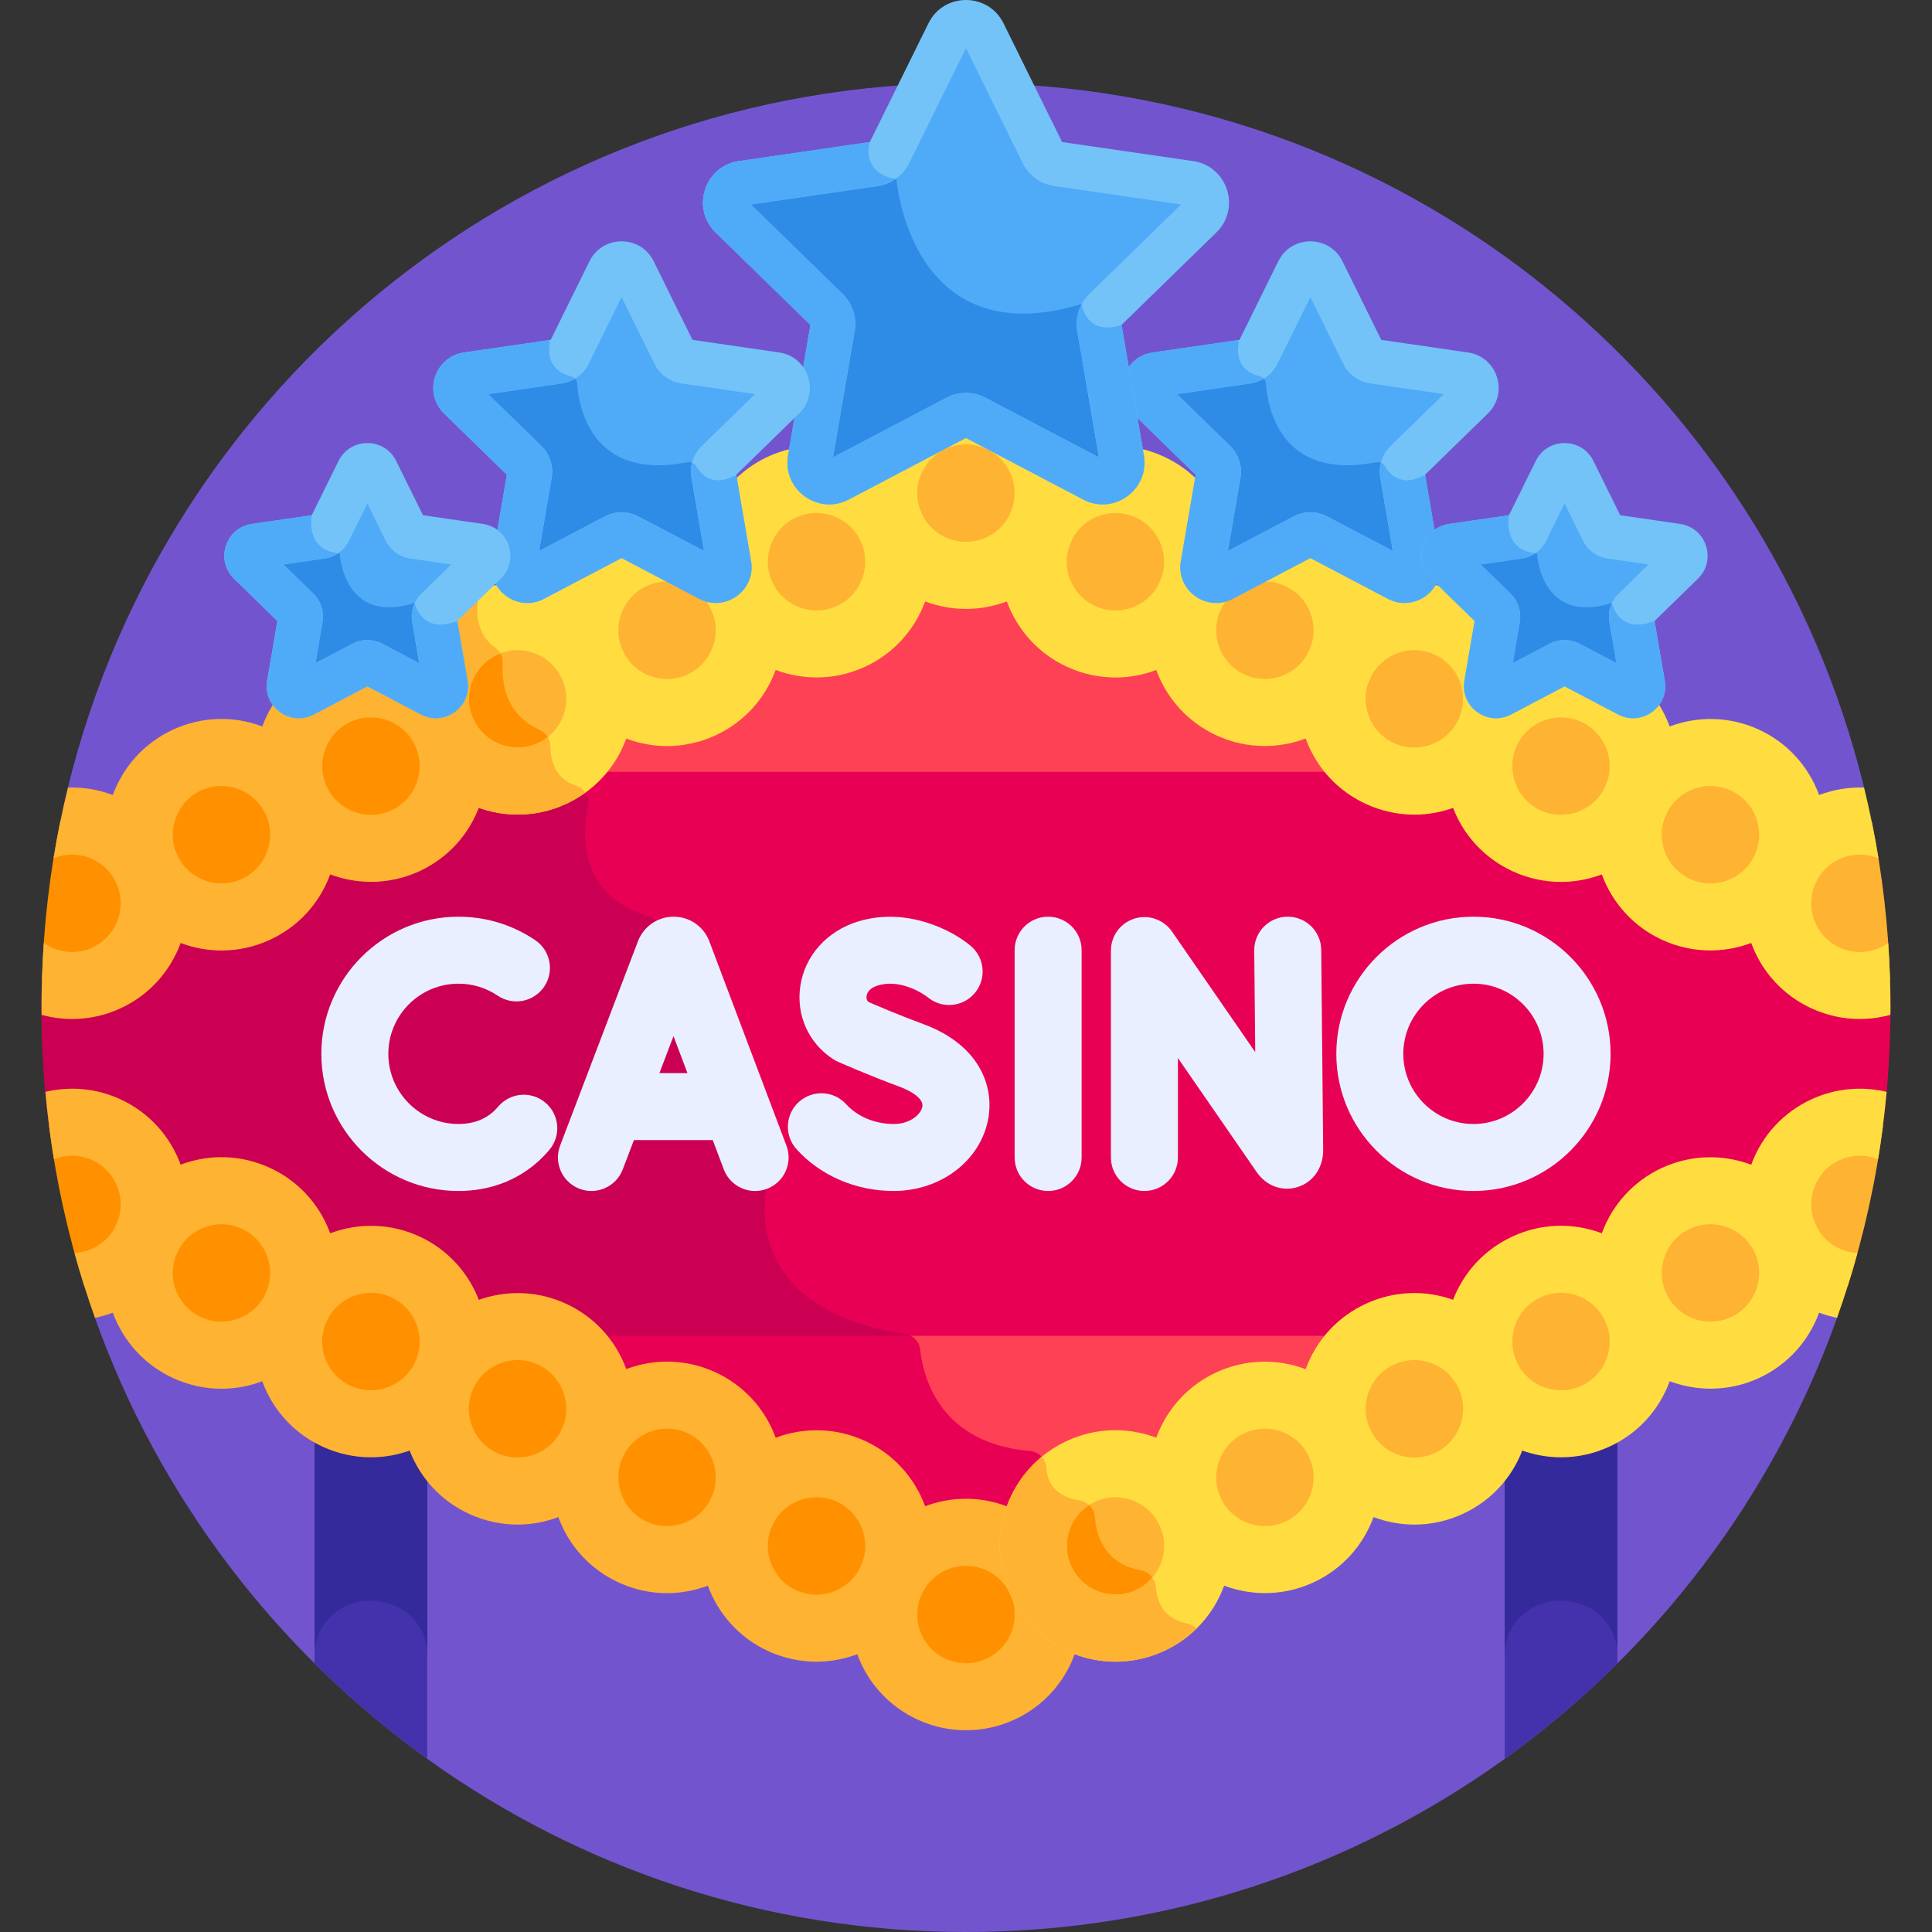 <svg id="Layer_1" enable-background="new 0 0 512 512" height="512" viewBox="0 0 512 512" width="512" xmlns="http://www.w3.org/2000/svg"><rect x="0" y="0" width="512" height="512" fill="#333333" stroke="none"/><path d="m494.004 208.72c-26.154-107.168-122.781-186.716-238.004-186.716s-211.851 79.549-238.004 186.718l7.165 140.51c33.793 94.858 124.378 162.768 230.839 162.768 106.459 0 197.044-67.909 230.838-162.766z" fill="#7255ce"/><path d="m398.755 365.622v100.499c10.617-7.625 20.6-16.077 29.854-25.264v-75.244c-1.68 1.582-3.627 2.934-5.841 3.949-8.301 3.81-17.745 1.954-24.013-3.94z" fill="#4432ad"/><path d="m89.214 369.563c-2.213-1.015-4.16-2.367-5.84-3.949v75.227c9.253 9.189 19.236 17.641 29.854 25.268v-100.487c-6.268 5.894-15.712 7.75-24.014 3.941z" fill="#4432ad"/><path d="m422.768 369.563c-8.301 3.809-17.745 1.953-24.013-3.94v72.972c0-8.108 6.693-14.429 14.801-14.379 9.314.058 15.053 6.945 15.053 14.378v-72.979c-1.681 1.581-3.627 2.933-5.841 3.948z" fill="#352a9b"/><path d="m89.214 369.563c-2.213-1.015-4.16-2.367-5.84-3.949v72.978c0-8.077 6.646-14.449 14.723-14.378 9.336.082 15.13 6.909 15.13 14.38v-72.972c-6.267 5.894-15.711 7.75-24.013 3.941z" fill="#352a9b"/><path d="m387.617 206.846-130.143-62.919c-.936-.453-2.01-.453-2.949 0l-130.144 62.919z" fill="#ff4155"/><path d="m124.382 351.696 130.144 62.919c.938.453 2.011.453 2.949 0l130.143-62.919z" fill="#ff4155"/><path d="m286.191 397.658c-7.066-1.152-8.733-5.402-8.904-8.717-.12-2.318-1.985-4.202-4.298-4.4-23.736-2.034-28.278-19.175-29.117-26.85-.237-2.172-1.926-3.876-4.086-4.204-3.154-.479-6.042-1.084-8.691-1.791h-106.713l130.144 62.919c.938.453 2.011.453 2.949 0l31.596-15.275c-.711-.869-1.71-1.491-2.88-1.682z" fill="#e80054"/><path d="m129.149 204.541-118.079 57.087c-.038 1.787-.068 3.577-.068 5.374 0 10.436.657 20.718 1.923 30.81l116.224 56.189h253.701l116.224-56.19c1.266-10.092 1.923-20.374 1.923-30.81 0-1.796-.03-3.586-.068-5.373l-118.08-57.088h-253.7z" fill="#e80054"/><path d="m241.341 354.001c-.477-.251-.999-.429-1.555-.514-39.359-5.976-37.715-31.313-36.779-37.209.137-.859.034-1.733-.293-2.539l-27.625-68.071c-.549-1.353-1.694-2.367-3.091-2.791-18.394-5.582-17.824-21.135-16.172-29.136.488-2.362-.821-4.792-3.124-5.507-2.409-.748-3.987-2.111-5.021-3.693h-18.531l-118.08 57.087c-.038 1.787-.068 3.577-.068 5.374 0 10.436.657 20.718 1.924 30.81l116.224 56.189z" fill="#cc0053"/><path d="m187.975 249.448c-.031-.083-.064-.166-.098-.25-1.57-3.806-5.241-6.263-9.358-6.263h-.012c-4.12.005-7.792 2.472-9.355 6.285-.028.068-.054.136-.081.206l-20.627 54.16c-1.745 4.58.555 9.708 5.136 11.454 4.573 1.746 9.708-.555 11.454-5.136l2.96-7.771h20.889l2.924 7.747c1.341 3.554 4.719 5.744 8.305 5.744 1.041 0 2.101-.185 3.133-.574 4.586-1.73 6.901-6.851 5.17-11.439zm-13.22 34.932 3.731-9.796 3.697 9.796z" fill="#e9efff"/><path d="m341.267 242.935c-.03 0-.059 0-.088 0-4.903.047-8.838 4.06-8.791 8.962l.261 26.919-22.061-31.945c-2.209-3.197-6.231-4.585-9.947-3.43-3.708 1.156-6.234 4.589-6.234 8.474v54.83c0 4.903 3.974 8.876 8.876 8.876 4.903 0 8.876-3.973 8.876-8.876v-26.357l20.894 30.256c2.529 3.654 6.777 5.205 10.826 3.936 4.115-1.284 6.774-5.087 6.774-9.772l-.513-53.082c-.047-4.872-4.011-8.791-8.873-8.791z" fill="#e9efff"/><path d="m277.766 242.935c-4.903 0-8.876 3.974-8.876 8.876v54.933c0 4.903 3.974 8.876 8.876 8.876 4.903 0 8.876-3.973 8.876-8.876v-54.933c0-4.902-3.973-8.876-8.876-8.876z" fill="#e9efff"/><path d="m144.509 292.189c-3.755-3.15-9.355-2.658-12.504 1.099-.416.496-.863.958-1.331 1.374-2.389 2.128-5.475 3.206-9.171 3.206-10.25 0-18.59-8.34-18.59-18.59s8.34-18.59 18.59-18.59c3.727 0 7.32 1.096 10.388 3.169 4.061 2.746 9.579 1.677 12.324-2.384 2.745-4.063 1.677-9.58-2.384-12.324-6.016-4.065-13.044-6.213-20.327-6.213-20.04 0-36.343 16.303-36.343 36.343s16.303 36.343 36.343 36.343c8.066 0 15.321-2.663 20.975-7.699 1.108-.986 2.161-2.072 3.131-3.229 3.148-3.757 2.657-9.355-1.101-12.505z" fill="#e9efff"/><path d="m244.659 271.384c-6.389-2.358-12.362-4.917-14.554-5.871-.394-.402-.547-.93-.454-1.577.178-1.242 1.258-2.25 2.96-2.762 6.666-2.009 13.03 2.939 13.27 3.13 3.753 3.1 9.308 2.599 12.445-1.134 3.154-3.753 2.669-9.352-1.083-12.507-5.027-4.225-16.96-10.343-29.753-6.488-8.341 2.513-14.247 9.119-15.412 17.238-1.102 7.667 2.225 15.044 8.679 19.253.393.257.805.481 1.233.671.32.143 7.944 3.535 16.525 6.701 2.967 1.095 6.297 3.124 5.919 5.24-.331 1.85-2.98 4.59-7.618 4.59-4.902 0-9.599-1.954-12.565-5.228-3.293-3.635-8.907-3.906-12.538-.617-3.633 3.292-3.909 8.905-.617 12.538 6.369 7.028 15.744 11.059 25.72 11.059 12.552 0 23.106-8.085 25.094-19.221 1.511-8.459-2.228-19.474-17.251-25.015z" fill="#e9efff"/><path d="m390.479 242.935c-20.04 0-36.343 16.303-36.343 36.343s16.303 36.343 36.343 36.343 36.343-16.303 36.343-36.343-16.303-36.343-36.343-36.343zm0 54.934c-10.25 0-18.59-8.34-18.59-18.59s8.34-18.59 18.59-18.59 18.59 8.34 18.59 18.59-8.34 18.59-18.59 18.59z" fill="#e9efff"/><path d="m275.796 418.781c5.018 10.938.219 23.873-10.718 28.891-10.938 5.018-23.873.22-28.891-10.718s-.22-23.873 10.718-28.891 23.873-.219 28.891 10.718z" fill="#ff9100"/><path d="m315.406 400.609c5.018 10.938.219 23.873-10.719 28.891s-23.873.219-28.891-10.719-.22-23.873 10.719-28.891c10.937-5.018 23.872-.219 28.891 10.719z" fill="#ffb332"/><path d="m279.742 394.752c-5.902 6.268-7.757 15.723-3.946 24.03 5.018 10.938 17.953 15.737 28.891 10.719 1.475-.677 2.835-1.502 4.077-2.442-1.713-1.966-2.315-4.411-2.466-6.457-.166-2.259-1.812-4.081-4.042-4.483-9.568-1.725-11.72-9.288-12.099-14.094-.173-2.195-1.795-4.011-3.968-4.365-3.053-.5-5.095-1.578-6.447-2.908z" fill="#ff9100"/><path d="m355.015 382.436c5.018 10.938.219 23.873-10.718 28.891-10.938 5.018-23.873.22-28.891-10.718s-.219-23.873 10.718-28.891c10.938-5.019 23.873-.22 28.891 10.718z" fill="#ffb332"/><path d="m394.625 364.263c5.018 10.938.22 23.873-10.718 28.891s-23.873.219-28.891-10.719-.22-23.873 10.718-28.891 23.873-.219 28.891 10.719z" fill="#ffb332"/><path d="m433.487 346.434c5.018 10.938.219 23.873-10.718 28.891-10.938 5.018-23.873.219-28.891-10.718-5.018-10.938-.219-23.873 10.719-28.891 10.936-5.019 23.871-.22 28.89 10.718z" fill="#ffb332"/><ellipse cx="453.291" cy="337.347" fill="#ffb332" rx="21.79" ry="21.79" transform="matrix(.944 -.33 .33 .944 -85.837 168.183)"/><path d="m483.815 299.369c-10.938 5.018-15.737 17.953-10.718 28.891 3.188 6.948 9.57 11.413 16.605 12.464 4.31-13.675 7.461-27.864 9.319-42.457-4.862-1.425-10.239-1.176-15.206 1.102z" fill="#ffb332"/><ellipse cx="216.381" cy="409.695" fill="#ff9100" rx="21.79" ry="21.79" transform="matrix(.724 -.689 .689 .724 -222.8 262.078)"/><path d="m156.967 382.436c-5.018 10.938-.219 23.873 10.719 28.891s23.873.22 28.891-10.718.219-23.873-10.718-28.891c-10.939-5.019-23.874-.22-28.892 10.718z" fill="#ff9100"/><ellipse cx="137.162" cy="373.349" fill="#ff9100" rx="21.79" ry="21.79" transform="matrix(.243 -.97 .97 .243 -258.346 415.498)"/><ellipse cx="98.301" cy="355.52" fill="#ff9100" rx="21.79" ry="21.79" transform="matrix(.535 -.845 .845 .535 -254.663 248.402)"/><ellipse cx="58.691" cy="337.347" fill="#ff9100" rx="21.79" ry="21.79" transform="matrix(.758 -.652 .652 .758 -205.724 119.787)"/><path d="m28.168 299.369c-4.961-2.276-10.331-2.527-15.189-1.107 1.859 14.594 5.009 28.784 9.319 42.46 7.028-1.056 13.403-5.52 16.589-12.462 5.017-10.937.219-23.872-10.719-28.891z" fill="#ff9100"/><g fill="#ffb332"><path d="m275.796 139.775c5.018-10.938.219-23.873-10.718-28.891-10.938-5.018-23.873-.22-28.891 10.718s-.22 23.873 10.718 28.891c10.938 5.019 23.873.22 28.891-10.718z"/><path d="m315.406 157.948c5.018-10.938.219-23.873-10.719-28.891s-23.873-.219-28.891 10.718c-5.018 10.938-.22 23.873 10.719 28.891 10.937 5.018 23.872.219 28.891-10.718z"/><ellipse cx="335.211" cy="167.034" rx="21.79" ry="21.79" transform="matrix(.975 -.222 .222 .975 -28.716 78.581)"/><ellipse cx="374.82" cy="185.207" rx="21.79" ry="21.79" transform="matrix(.184 -.983 .983 .184 123.772 519.522)"/><path d="m433.487 212.123c5.018-10.938.219-23.873-10.718-28.891-10.938-5.018-23.873-.219-28.891 10.718-5.018 10.938-.219 23.873 10.719 28.891 10.936 5.019 23.871.22 28.89-10.718z"/><ellipse cx="453.291" cy="221.209" rx="21.79" ry="21.79" transform="matrix(.991 -.132 .132 .991 -25.3 61.971)"/><path d="m496.058 217.822c-9.332-1.37-18.83 3.467-22.962 12.473-5.018 10.938-.219 23.873 10.718 28.891 5.609 2.574 11.742 2.56 17.064.465-.42-14.282-2.055-28.26-4.82-41.829z"/><path d="m196.577 157.948c-5.018-10.938-.219-23.873 10.719-28.891s23.873-.219 28.891 10.718c5.018 10.938.219 23.873-10.718 28.891-10.939 5.018-23.874.219-28.892-10.718z"/><ellipse cx="176.772" cy="167.034" rx="21.79" ry="21.79" transform="matrix(.107 -.994 .994 .107 -8.227 324.908)"/><ellipse cx="137.162" cy="185.207" rx="21.79" ry="21.79" transform="matrix(.998 -.057 .057 .998 -10.292 8.085)"/></g><path d="m146.248 205.012c.446-.205.878-.427 1.304-.658-1.331-2.15-1.682-4.673-1.708-6.623-.025-1.846-1.091-3.532-2.777-4.283-9.388-4.184-10.13-13.065-9.83-17.631.108-1.633-.644-3.212-1.982-4.153-2.265-1.592-3.52-3.657-4.17-5.777-10.233 5.327-14.592 17.804-9.728 28.406 5.018 10.938 17.953 15.737 28.891 10.719z" fill="#ff9100"/><path d="m78.496 212.123c-5.018-10.938-.219-23.873 10.719-28.891s23.873-.219 28.891 10.718c5.018 10.938.219 23.873-10.718 28.891-10.939 5.019-23.874.22-28.892-10.718z" fill="#ff9100"/><path d="m38.886 230.296c-5.018-10.938-.219-23.873 10.718-28.891 10.938-5.018 23.873-.22 28.891 10.718s.219 23.873-10.718 28.891c-10.938 5.018-23.873.22-28.891-10.718z" fill="#ff9100"/><path d="m28.168 259.187c10.938-5.018 15.737-17.953 10.718-28.891-4.129-9-13.618-13.837-22.944-12.476-2.766 13.572-4.401 27.553-4.822 41.84 5.319 2.086 11.444 2.098 17.048-.473z" fill="#ff9100"/><path d="m256.038 458.532c-11.626.001-22.763-6.638-27.919-17.876-7.051-15.369-.284-33.609 15.084-40.66 7.447-3.415 15.777-3.726 23.455-.879 7.68 2.849 13.791 8.519 17.206 15.963 3.417 7.444 3.729 15.774.878 23.454-2.849 7.68-8.518 13.79-15.962 17.206-4.131 1.895-8.471 2.792-12.742 2.792zm-.066-43.577c-1.799 0-3.626.378-5.365 1.175-6.472 2.969-9.322 10.65-6.353 17.121 2.97 6.472 10.65 9.319 17.123 6.353 3.136-1.439 5.522-4.012 6.722-7.247 1.201-3.234 1.069-6.74-.369-9.875-2.172-4.731-6.864-7.527-11.758-7.527z" fill="#ffb332"/><path d="m295.648 440.36c-11.625 0-22.763-6.638-27.919-17.876-7.051-15.369-.284-33.611 15.084-40.661 7.444-3.415 15.772-3.728 23.454-.88 7.68 2.849 13.79 8.519 17.206 15.963 3.416 7.445 3.729 15.775.88 23.455s-8.519 13.791-15.963 17.206c-4.132 1.896-8.47 2.793-12.742 2.793zm-.053-43.585c-1.834 0-3.661.395-5.378 1.182-6.472 2.97-9.322 10.651-6.353 17.122 2.97 6.472 10.65 9.322 17.122 6.353 6.472-2.97 9.322-10.651 6.353-17.122-1.439-3.136-4.012-5.523-7.246-6.723-1.463-.541-2.983-.812-4.498-.812z" fill="#ffdd40"/><path d="m317.097 431.586c-.648-.639-1.469-1.111-2.413-1.304-6.508-1.336-8.124-6.118-8.386-9.682-.069-.934-.401-1.785-.913-2.5-1.177 1.375-2.651 2.53-4.401 3.333-6.471 2.969-14.151.119-17.121-6.353-2.709-5.904-.563-12.803 4.747-16.225-.66-.609-1.483-1.044-2.419-1.197-7.066-1.152-8.733-5.402-8.904-8.717-.057-1.105-.519-2.104-1.228-2.876-10.437 8.636-14.24 23.534-8.329 36.418 5.156 11.239 16.294 17.876 27.919 17.876 4.272 0 8.61-.897 12.741-2.792 3.275-1.503 6.207-3.529 8.707-5.981z" fill="#ffb332"/><path d="m335.257 422.187c-11.625 0-22.763-6.638-27.918-17.876-7.051-15.369-.284-33.611 15.084-40.661 15.373-7.054 33.611-.284 40.661 15.084 7.051 15.369.284 33.611-15.084 40.661-4.132 1.895-8.471 2.792-12.743 2.792zm-.066-43.578c-1.799 0-3.626.378-5.365 1.175-6.472 2.97-9.322 10.651-6.353 17.123 2.971 6.472 10.652 9.319 17.123 6.353 6.472-2.97 9.322-10.652 6.353-17.123-2.172-4.732-6.863-7.528-11.758-7.528z" fill="#ffdd40"/><path d="m400.409 361.609c-1.108-2.414-1.627-4.944-1.646-7.439-3.434-4.303-7.982-7.609-13.275-9.573-7.679-2.847-16.009-2.536-23.455.88-7.444 3.415-13.115 9.526-15.963 17.205-2.849 7.68-2.537 16.01.879 23.455 3.416 7.444 9.526 13.114 17.206 15.963 3.475 1.289 7.082 1.931 10.681 1.931 4.355 0 8.696-.941 12.772-2.811 7.444-3.415 13.115-9.526 15.963-17.206 1.964-5.295 2.425-10.897 1.403-16.306-1.879-1.64-3.457-3.684-4.565-6.099zm-13.482 16.232c-1.2 3.234-3.587 5.806-6.723 7.245-3.134 1.437-6.641 1.567-9.876.37-3.234-1.2-5.806-3.588-7.245-6.723-2.969-6.471-.119-14.152 6.353-17.121 1.739-.798 3.565-1.175 5.365-1.175 4.895 0 9.585 2.796 11.756 7.529 1.438 3.134 1.57 6.642.37 9.875z" fill="#ffdd40"/><path d="m441.553 342.732c-3.415-7.444-9.526-13.115-17.205-15.963-7.678-2.847-16.008-2.536-23.455.88-7.444 3.415-13.114 9.526-15.963 17.206-1.92 5.176-2.398 10.645-1.464 15.941 2.006 1.688 3.693 3.818 4.858 6.359 1.166 2.541 1.68 5.208 1.651 7.83 3.406 4.162 7.864 7.367 13.04 9.287 3.475 1.29 7.082 1.931 10.682 1.931 4.355 0 8.696-.94 12.771-2.81 7.446-3.415 13.115-9.526 15.965-17.206 2.849-7.68 2.537-16.01-.88-23.455zm-15.764 17.279c-1.2 3.234-3.587 5.807-6.723 7.245-3.135 1.438-6.642 1.571-9.876.37-3.234-1.2-5.807-3.586-7.245-6.722-2.969-6.471-.119-14.152 6.353-17.122 1.739-.797 3.565-1.175 5.365-1.175 4.894 0 9.585 2.796 11.756 7.529 1.438 3.134 1.569 6.642.37 9.875z" fill="#ffdd40"/><path d="m453.337 368.012c-11.625 0-22.763-6.637-27.919-17.876-7.051-15.369-.284-33.609 15.084-40.661 15.373-7.054 33.611-.284 40.661 15.084 7.051 15.369.284 33.611-15.084 40.661-4.13 1.895-8.47 2.792-12.742 2.792zm-.066-43.578c-1.799 0-3.626.378-5.365 1.175-6.472 2.97-9.322 10.651-6.353 17.123 2.97 6.473 10.654 9.32 17.123 6.353 6.472-2.97 9.322-10.651 6.353-17.123-2.172-4.733-6.863-7.528-11.758-7.528z" fill="#ffdd40"/><path d="m480.113 291.303c-7.444 3.415-13.114 9.526-15.963 17.205-2.849 7.68-2.537 16.01.88 23.455 3.415 7.444 9.526 13.114 17.206 15.963 1.513.561 3.052.992 4.604 1.308 2.007-5.633 3.813-11.359 5.41-17.173-4.647-.244-9.013-2.986-11.085-7.502-2.969-6.471-.119-14.152 6.353-17.121 1.739-.798 3.567-1.175 5.366-1.175 1.659 0 3.292.328 4.814.938.971-5.88 1.732-11.83 2.276-17.843-6.432-1.534-13.399-1.02-19.861 1.945z" fill="#ffdd40"/><path d="m216.335 440.36c-4.273 0-8.61-.897-12.742-2.792-15.368-7.051-22.135-25.291-15.084-40.661 7.051-15.368 25.288-22.135 40.661-15.084 15.368 7.05 22.135 25.291 15.084 40.661-5.156 11.237-16.296 17.876-27.919 17.876zm.066-43.578c-4.896 0-9.586 2.796-11.757 7.529-2.969 6.471-.119 14.152 6.353 17.122 6.47 2.966 14.151.119 17.123-6.353 2.969-6.471.119-14.152-6.353-17.122-1.739-.798-3.568-1.176-5.366-1.176z" fill="#ffb332"/><path d="m176.756 422.205c-4.355 0-8.695-.94-12.772-2.811-7.444-3.415-13.114-9.526-15.963-17.206s-2.537-16.01.879-23.455c3.415-7.444 9.526-13.114 17.206-15.963 7.678-2.85 16.01-2.538 23.454.88 15.368 7.05 22.135 25.292 15.084 40.661-3.415 7.444-9.526 13.114-17.205 15.963-3.476 1.289-7.084 1.931-10.683 1.931zm.022-43.603c-1.515 0-3.034.269-4.498.813-3.234 1.2-5.807 3.587-7.245 6.723-2.969 6.471-.119 14.152 6.353 17.123 6.464 2.966 14.15.119 17.121-6.353 2.969-6.471.119-14.152-6.353-17.123-1.717-.788-3.544-1.183-5.378-1.183z" fill="#ffb332"/><path d="m165.914 362.682c-2.849-7.679-8.519-13.789-15.963-17.205-13.265-6.086-28.656-1.874-37.159 9.267-.101 2.247-.617 4.513-1.613 6.683-.998 2.175-2.382 4.047-4.024 5.591-1.198 5.622-.792 11.476 1.256 16.996 2.849 7.68 8.519 13.79 15.963 17.206 4.078 1.871 8.417 2.811 12.772 2.811 3.599-.001 7.208-.643 10.683-1.931 7.68-2.849 13.791-8.519 17.206-15.963 3.416-7.445 3.728-15.775.879-23.455zm-17.014 16.052c-2.97 6.471-10.654 9.321-17.123 6.353-3.135-1.439-5.523-4.012-6.723-7.245-1.2-3.234-1.068-6.742.37-9.876 2.172-4.733 6.862-7.529 11.758-7.529 1.798 0 3.627.378 5.365 1.175 6.472 2.969 9.322 10.651 6.353 17.122z" fill="#ffb332"/><path d="m123.568 367.112c1.187-2.586 2.91-4.748 4.962-6.451 2.266-13.346-4.566-27.107-17.441-33.013-15.374-7.051-33.61-.284-40.661 15.084-3.417 7.445-3.729 15.775-.879 23.455s8.519 13.791 15.963 17.205c4.076 1.871 8.418 2.811 12.773 2.811 3.599 0 7.206-.641 10.681-1.931 5.13-1.903 9.553-5.069 12.947-9.177-.047-2.672.466-5.392 1.655-7.983zm-13.529-6.207c-1.439 3.136-4.012 5.522-7.247 6.722-3.234 1.2-6.742 1.068-9.877-.371-3.134-1.438-5.522-4.01-6.722-7.244s-1.068-6.742.37-9.876c2.172-4.733 6.862-7.529 11.757-7.529 1.798 0 3.627.378 5.365 1.175 6.473 2.971 9.323 10.652 6.354 17.123z" fill="#ffb332"/><path d="m58.674 368.03c-4.355 0-8.695-.94-12.772-2.811-15.368-7.051-22.134-25.292-15.083-40.661 3.415-7.444 9.526-13.114 17.205-15.963 7.68-2.849 16.007-2.538 23.455.879 7.444 3.415 13.114 9.526 15.963 17.206s2.537 16.01-.88 23.455c-3.415 7.444-9.526 13.114-17.206 15.963-3.473 1.29-7.083 1.932-10.682 1.932zm.036-43.596c-4.895 0-9.585 2.796-11.756 7.529-2.969 6.471-.12 14.152 6.352 17.123 6.472 2.969 14.152.118 17.123-6.353 2.969-6.471.119-14.152-6.353-17.123-1.739-.798-3.566-1.176-5.366-1.176z" fill="#ffb332"/><path d="m31.87 291.303c-6.456-2.961-13.416-3.477-19.843-1.949.544 6.013 1.305 11.963 2.275 17.843 3.17-1.263 6.826-1.29 10.164.241 6.472 2.97 9.321 10.65 6.353 17.121-2.07 4.51-6.427 7.253-11.068 7.502 1.597 5.813 3.403 11.539 5.409 17.17 1.546-.316 3.08-.746 4.587-1.305 7.68-2.849 13.791-8.519 17.206-15.963 7.052-15.369.285-33.609-15.083-40.66z" fill="#ffb332"/><path d="m255.975 161.371c-4.355 0-8.695-.94-12.772-2.811-7.444-3.415-13.114-9.526-15.963-17.206s-2.537-16.008.88-23.454c7.051-15.368 25.287-22.135 40.661-15.084 15.368 7.051 22.135 25.292 15.084 40.66-3.415 7.444-9.526 13.114-17.206 15.963-3.475 1.289-7.085 1.932-10.684 1.932zm.036-43.595c-4.896 0-9.586 2.796-11.758 7.529-1.438 3.134-1.57 6.642-.37 9.876s3.588 5.806 6.723 7.245c6.469 2.968 14.153.118 17.122-6.353 2.968-6.471.119-14.151-6.353-17.121-1.738-.798-3.566-1.176-5.364-1.176z" fill="#ffdd40"/><path d="m295.585 179.544c-4.355 0-8.696-.94-12.772-2.811-15.368-7.05-22.135-25.292-15.084-40.661 3.415-7.444 9.526-13.114 17.205-15.963s16.006-2.538 23.455.88c7.444 3.415 13.114 9.526 15.963 17.206s2.537 16.01-.88 23.455c-3.415 7.444-9.526 13.114-17.206 15.963-3.473 1.289-7.083 1.931-10.681 1.931zm.035-43.596c-4.895 0-9.585 2.796-11.756 7.529-2.969 6.471-.119 14.152 6.353 17.123 3.134 1.438 6.639 1.571 9.876.37 3.234-1.2 5.807-3.587 7.246-6.723 2.969-6.471.119-14.152-6.353-17.123-1.739-.798-3.566-1.176-5.366-1.176z" fill="#ffdd40"/><path d="m335.164 197.699c-4.273 0-8.61-.897-12.742-2.792-15.368-7.05-22.135-25.292-15.084-40.661 7.051-15.368 25.287-22.134 40.661-15.084 15.368 7.05 22.135 25.292 15.084 40.661-5.156 11.237-16.295 17.876-27.919 17.876zm.066-43.578c-4.896 0-9.586 2.796-11.758 7.529-2.969 6.471-.119 14.152 6.353 17.123 6.463 2.964 14.152.119 17.123-6.353 2.969-6.471.119-14.152-6.353-17.123-1.738-.798-3.566-1.176-5.365-1.176zm19.786 22h.012z" fill="#ffdd40"/><path d="m400.345 196.918c1.122-2.445 2.726-4.509 4.634-6.162 2.477-13.473-4.365-27.454-17.372-33.421-7.445-3.418-15.775-3.729-23.454-.88-7.68 2.849-13.79 8.519-17.206 15.963-3.416 7.445-3.728 15.774-.879 23.454s8.519 13.791 15.963 17.206c4.077 1.871 8.417 2.811 12.772 2.811 3.599 0 7.207-.643 10.683-1.931 5.26-1.952 9.784-5.229 13.21-9.492.008-2.53.525-5.098 1.649-7.548zm-13.787-6.327c-2.97 6.472-10.659 9.319-17.121 6.353-3.136-1.439-5.523-4.012-6.723-7.245-1.2-3.234-1.068-6.742.37-9.876 1.439-3.136 4.012-5.523 7.245-6.723 1.464-.543 2.983-.813 4.498-.813 1.834 0 3.661.395 5.378 1.182 6.472 2.97 9.322 10.651 6.353 17.122z" fill="#ffdd40"/><path d="m426.469 175.164c-7.447-3.416-15.775-3.73-23.454-.878-5.453 2.023-10.108 5.473-13.576 9.965-.077 2.323-.605 4.669-1.635 6.913-1.03 2.245-2.464 4.175-4.174 5.748-1.144 5.559-.723 11.337 1.3 16.79 2.849 7.68 8.519 13.79 15.963 17.206 4.077 1.871 8.417 2.811 12.772 2.811 3.599 0 7.207-.643 10.683-1.931 7.679-2.849 13.789-8.519 17.205-15.963 7.052-15.37.285-33.611-15.084-40.661zm-1.05 33.257c-2.971 6.472-10.657 9.319-17.121 6.353-6.472-2.97-9.322-10.651-6.353-17.122 1.439-3.136 4.012-5.522 7.247-6.722 1.463-.543 2.982-.814 4.498-.814 1.833 0 3.661.395 5.376 1.182 6.472 2.971 9.322 10.652 6.353 17.123z" fill="#ffdd40"/><path d="m453.245 251.874c-4.273 0-8.61-.897-12.742-2.792-15.368-7.051-22.135-25.291-15.084-40.661 7.051-15.368 25.288-22.134 40.661-15.084 15.368 7.05 22.135 25.291 15.084 40.661-5.156 11.237-16.296 17.876-27.919 17.876zm.066-43.578c-4.896 0-9.586 2.796-11.758 7.529-2.969 6.471-.119 14.152 6.353 17.122 6.474 2.968 14.153.119 17.123-6.353 2.969-6.471.119-14.152-6.353-17.122-1.738-.798-3.567-1.176-5.365-1.176z" fill="#ffdd40"/><path d="m500.393 249.882c-3.644 2.59-8.531 3.23-12.877 1.237-6.472-2.969-9.322-10.65-6.353-17.121 2.172-4.733 6.862-7.529 11.758-7.529 1.634 0 3.289.33 4.884.986-1.027-6.33-2.298-12.577-3.801-18.735-3.958-.142-7.945.492-11.769 1.911-7.68 2.849-13.79 8.519-17.206 15.963-3.417 7.445-3.729 15.775-.88 23.455 2.849 7.679 8.519 13.789 15.963 17.205 4.132 1.895 8.469 2.792 12.742 2.792 2.759 0 5.488-.386 8.118-1.106.005-.647.025-1.29.025-1.938.001-5.757-.213-11.462-.604-17.12z" fill="#ffdd40"/><path d="m216.427 179.526c-11.625 0-22.763-6.637-27.919-17.876-7.051-15.369-.284-33.609 15.084-40.661 15.373-7.055 33.611-.284 40.661 15.084 7.051 15.369.284 33.611-15.084 40.661-4.13 1.895-8.47 2.792-12.742 2.792zm-.065-43.578c-1.799 0-3.626.378-5.365 1.175-6.472 2.97-9.322 10.652-6.353 17.123 2.97 6.473 10.65 9.32 17.122 6.353 6.472-2.97 9.322-10.652 6.353-17.123-2.172-4.732-6.863-7.528-11.757-7.528z" fill="#ffdd40"/><path d="m176.788 197.716c-3.6 0-7.207-.641-10.683-1.931-7.68-2.849-13.79-8.518-17.206-15.962-3.416-7.445-3.728-15.775-.879-23.455s8.519-13.791 15.963-17.206c7.448-3.417 15.776-3.726 23.455-.88 7.679 2.849 13.789 8.519 17.205 15.963 7.051 15.369.284 33.611-15.084 40.661-4.075 1.871-8.417 2.81-12.771 2.81zm-11.754-25.297c1.439 3.135 4.012 5.522 7.247 6.722 3.234 1.2 6.739 1.069 9.875-.369 6.472-2.97 9.322-10.652 6.353-17.123-2.97-6.472-10.65-9.32-17.121-6.353-6.473 2.971-9.323 10.652-6.354 17.123z" fill="#ffdd40"/><path d="m165.034 172.419c-3.415-7.444-9.526-13.114-17.206-15.963-7.678-2.847-16.009-2.536-23.455.88-12.693 5.823-19.509 19.278-17.529 32.445 2.253 1.767 4.139 4.07 5.415 6.852 1.276 2.78 1.792 5.71 1.662 8.569 5.862 6.807 14.428 10.67 23.286 10.67 4.272 0 8.612-.897 12.742-2.792 7.444-3.415 13.114-9.526 15.963-17.206 2.851-7.681 2.539-16.01-.878-23.455zm-15.764 17.28c-1.2 3.234-3.587 5.807-6.723 7.245-6.47 2.967-14.152.119-17.123-6.353-2.969-6.471-.119-14.152 6.353-17.121 1.74-.797 3.566-1.175 5.365-1.175 4.895 0 9.586 2.796 11.758 7.529 1.438 3.133 1.569 6.641.37 9.875z" fill="#ffdd40"/><path d="m112.26 196.632c1.276 2.78 1.792 5.71 1.662 8.569 5.862 6.807 14.428 10.67 23.286 10.67 4.272 0 8.612-.897 12.742-2.792 1.833-.841 3.558-1.848 5.161-2.999-.561-.849-1.378-1.524-2.41-1.845-5.742-1.783-6.811-7.045-6.858-10.504-.012-.863-.258-1.686-.682-2.4-.799.629-1.668 1.178-2.616 1.613-6.47 2.967-14.152.119-17.123-6.353-2.969-6.471-.119-14.152 6.353-17.121.272-.124.548-.221.824-.325-.335-.576-.785-1.087-1.346-1.481-4.597-3.232-5.049-8.412-4.674-12.04.11-1.065-.162-2.079-.687-2.936-.51.202-1.018.416-1.521.647-12.693 5.823-19.509 19.278-17.529 32.445 2.256 1.767 4.142 4.07 5.418 6.852z" fill="#ffb332"/><path d="m123.634 192.922c-1.387-3.023-1.877-6.223-1.605-9.314-8.621-10.526-23.584-14.377-36.516-8.444-15.368 7.05-22.135 25.292-15.084 40.661 5.156 11.239 16.294 17.876 27.918 17.876 4.272 0 8.612-.897 12.742-2.792 12.351-5.666 19.139-18.56 17.671-31.383-2.124-1.732-3.907-3.945-5.126-6.604zm-19.949 21.852c-6.471 2.967-14.154.119-17.123-6.353-2.969-6.471-.119-14.152 6.353-17.123 1.739-.798 3.565-1.175 5.365-1.175 4.895 0 9.586 2.796 11.758 7.529 2.97 6.471.12 14.152-6.353 17.122z" fill="#ffb332"/><path d="m58.707 251.893c-3.599 0-7.207-.643-10.683-1.931-7.679-2.849-13.789-8.519-17.205-15.963-7.051-15.369-.286-33.609 15.083-40.661 7.448-3.416 15.776-3.727 23.455-.88 7.68 2.849 13.79 8.519 17.206 15.963 3.416 7.445 3.728 15.775.88 23.455-2.849 7.68-8.519 13.79-15.963 17.206-4.077 1.87-8.42 2.811-12.773 2.811zm-.036-43.597c-1.799 0-3.626.378-5.365 1.175-6.472 2.97-9.321 10.651-6.352 17.122 2.969 6.472 10.65 9.32 17.121 6.353 6.472-2.97 9.322-10.651 6.353-17.122-2.171-4.732-6.862-7.528-11.757-7.528z" fill="#ffb332"/><path d="m19.062 226.469c4.895 0 9.586 2.796 11.758 7.529 2.968 6.471.119 14.151-6.353 17.121-4.341 1.99-9.218 1.355-12.86-1.226-.39 5.653-.604 11.356-.604 17.108 0 .65.019 1.294.025 1.943 2.625.717 5.348 1.102 8.101 1.101 4.272 0 8.611-.897 12.742-2.792 15.368-7.051 22.135-25.291 15.084-40.66-3.415-7.444-9.526-13.115-17.206-15.963-3.819-1.416-7.8-2.049-11.752-1.909-1.502 6.155-2.772 12.399-3.799 18.726 1.587-.65 3.235-.978 4.864-.978z" fill="#ffb332"/><path d="m304.367 105.357c-2.119-2.065-.95-5.663 1.978-6.089l24.203-3.517c1.163-.169 2.168-.899 2.688-1.953l10.824-21.931c1.309-2.653 5.093-2.653 6.402 0l10.824 21.931c.52 1.054 1.525 1.784 2.688 1.953l24.202 3.517c2.928.425 4.097 4.024 1.978 6.089l-17.513 17.071c-.841.82-1.225 2.002-1.026 3.16l4.134 24.105c.5 2.916-2.561 5.14-5.18 3.763l-21.648-11.381c-1.04-.547-2.282-.547-3.322 0l-21.647 11.381c-2.619 1.377-5.68-.847-5.18-3.763l4.134-24.105c.198-1.158-.185-2.34-1.027-3.16z" fill="#4fabf7"/><path d="m375.749 149.693-3.857-22.491c-2.553-.395-4.08-2.319-4.85-3.681-.449-.795-1.363-1.209-2.259-1.031-25.582 5.087-28.884-14.807-29.302-20.803-.064-.919-.684-1.728-1.579-1.949-2.874-.71-4.373-2.163-5.127-3.73l-22.431 3.259c-2.928.425-4.097 4.024-1.978 6.089l17.513 17.071c.842.82 1.225 2.002 1.027 3.16l-4.134 24.105c-.5 2.916 2.561 5.14 5.18 3.763l21.647-11.381c1.04-.547 2.282-.547 3.322 0l21.648 11.381c2.619 1.378 5.68-.846 5.18-3.762z" fill="#2e8be6"/><path d="m367.817 158.696-20.556-10.807-20.554 10.806c-6.953 3.656-15.098-2.252-13.766-10.002l3.925-22.888-16.629-16.211c-5.63-5.488-2.518-15.051 5.259-16.182l22.98-3.339 10.279-20.825c3.478-7.054 13.536-7.048 17.014 0l10.278 20.825 22.98 3.339c7.782 1.132 10.887 10.698 5.258 16.183l-16.628 16.21 3.925 22.889c1.335 7.777-6.839 13.639-13.765 10.002zm-55.914-54.255 14.107 13.751c2.236 2.177 3.257 5.318 2.728 8.398l-3.33 19.416 17.437-9.167c2.767-1.454 6.066-1.453 8.831.001l17.436 9.166-3.33-19.416c-.529-3.08.491-6.22 2.73-8.4l14.105-13.749-19.494-2.833c-3.091-.448-5.762-2.389-7.144-5.19l-8.719-17.665-8.719 17.665c-1.382 2.801-4.052 4.742-7.144 5.19z" fill="#73c3f9"/><path d="m377.699 126.058c-.315 0-.63.069-.92.209-5.652 2.732-8.564-.671-9.737-2.745-.245-.434-.634-.74-1.077-.912-.332 1.283-.413 2.635-.182 3.981l3.33 19.416-17.436-9.166c-2.765-1.454-6.064-1.455-8.831-.001l-17.437 9.167 3.33-19.416c.53-3.08-.491-6.22-2.727-8.398l-14.107-13.751 19.494-2.833c1.257-.182 2.438-.622 3.497-1.256-.264-.288-.595-.515-.993-.613-6.003-1.483-6.047-6.201-5.699-8.45.062-.399.008-.797-.141-1.155l-22.568 3.279c-7.777 1.131-10.888 10.694-5.259 16.182l16.629 16.211-3.925 22.887c-1.332 7.75 6.813 13.658 13.766 10.002l20.554-10.806 20.556 10.807c6.927 3.638 15.101-2.224 13.764-10.002z" fill="#4fabf7"/><path d="m193.775 57.379c-3.074-2.996-1.378-8.215 2.87-8.832l35.106-5.101c1.686-.245 3.144-1.304 3.898-2.833l15.7-31.811c1.899-3.848 7.387-3.848 9.286 0l15.699 31.811c.754 1.528 2.212 2.588 3.899 2.833l35.105 5.101c4.247.617 5.943 5.836 2.87 8.832l-25.403 24.761c-1.221 1.19-1.777 2.903-1.489 4.583l5.997 34.963c.726 4.23-3.714 7.456-7.513 5.459l-31.399-16.508c-1.508-.793-3.31-.793-4.819 0l-31.399 16.508c-3.799 1.997-8.239-1.229-7.513-5.459l5.997-34.963c.288-1.68-.269-3.394-1.49-4.583z" fill="#4fabf7"/><path d="m258.401 110.638 31.399 16.508c3.799 1.997 8.238-1.229 7.513-5.459l-5.997-34.964c-.014-.081-.016-.161-.026-.242-4.052-1.247-4.634-5.904-4.634-5.904-45.542 13.769-49.083-33.102-49.083-33.102-3.726-.621-5.632-2.203-6.569-3.921l-34.36 4.993c-4.247.617-5.943 5.836-2.87 8.832l25.402 24.761c1.221 1.19 1.777 2.903 1.49 4.583l-5.997 34.964c-.726 4.23 3.715 7.456 7.513 5.459l31.4-16.508c1.508-.793 3.31-.793 4.819 0z" fill="#2e8be6"/><path d="m121.829 105.357c-2.119-2.065-.95-5.663 1.978-6.089l24.203-3.517c1.162-.169 2.168-.899 2.688-1.953l10.824-21.931c1.309-2.653 5.093-2.653 6.402 0l10.824 21.931c.52 1.054 1.525 1.784 2.688 1.953l24.202 3.517c2.928.425 4.097 4.024 1.978 6.089l-17.513 17.071c-.842.82-1.225 2.002-1.026 3.16l4.134 24.105c.5 2.916-2.561 5.14-5.18 3.763l-21.647-11.381c-1.04-.547-2.282-.547-3.322 0l-21.647 11.381c-2.619 1.377-5.68-.847-5.18-3.763l4.135-24.105c.198-1.158-.185-2.34-1.027-3.16z" fill="#4fabf7"/><path d="m193.211 149.693-3.857-22.491c-2.553-.395-4.08-2.319-4.85-3.681-.449-.795-1.363-1.209-2.259-1.031-25.582 5.087-28.884-14.807-29.301-20.803-.064-.919-.684-1.728-1.579-1.949-2.874-.71-4.373-2.163-5.127-3.73l-22.431 3.259c-2.928.425-4.097 4.024-1.978 6.089l17.513 17.071c.841.82 1.225 2.002 1.027 3.16l-4.135 24.105c-.5 2.916 2.561 5.14 5.18 3.763l21.647-11.381c1.04-.547 2.282-.547 3.322 0l21.648 11.381c2.619 1.378 5.68-.846 5.18-3.762z" fill="#2e8be6"/><path d="m66.157 149.134c-1.541-1.502-.691-4.119 1.439-4.429l17.603-2.558c.845-.123 1.577-.654 1.955-1.42l7.872-15.951c.952-1.93 3.704-1.93 4.657 0l7.872 15.951c.378.766 1.109 1.298 1.955 1.42l17.602 2.558c2.13.309 2.98 2.926 1.439 4.429l-12.737 12.416c-.612.597-.891 1.456-.747 2.298l3.007 17.532c.364 2.121-1.862 3.739-3.767 2.737l-15.744-8.277c-.756-.398-1.66-.398-2.416 0l-15.744 8.277c-1.905 1.001-4.131-.616-3.767-2.737l3.007-17.532c.144-.842-.135-1.701-.747-2.298z" fill="#4fabf7"/><path d="m118.073 181.379-2.743-15.996c-4.492-.838-5.417-5.579-5.417-5.579-19.036 5.954-19.881-13.162-19.881-13.162-3.969-.283-5.899-2.153-6.81-4.207l-15.626 2.271c-2.13.309-2.98 2.926-1.439 4.429l12.737 12.416c.612.597.891 1.456.747 2.298l-3.007 17.532c-.364 2.121 1.862 3.738 3.767 2.737l15.744-8.277c.756-.398 1.66-.398 2.416 0l15.744 8.277c1.906 1 4.132-.618 3.768-2.739z" fill="#2e8be6"/><path d="m208.838 120.686 5.931-34.579-25.125-24.492c-6.584-6.417-2.945-17.601 6.15-18.924l34.719-5.045 15.529-31.463c4.069-8.245 15.832-8.242 19.9-.001l15.526 31.463 34.721 5.046c9.117 1.326 12.72 12.523 6.148 18.926l-25.123 24.491 5.931 34.579c1.556 9.062-7.964 15.973-16.099 11.698l-31.055-16.328-31.055 16.328c-8.104 4.26-17.66-2.607-16.098-11.699zm52.315-15.287 30.075 15.812-5.744-33.487c-.618-3.604.577-7.275 3.194-9.824l24.324-23.713-33.62-4.885c-3.614-.525-6.737-2.793-8.355-6.069l-15.036-30.469-15.038 30.468c-1.615 3.274-4.739 5.544-8.354 6.07l-33.621 4.885 24.329 23.716c2.615 2.548 3.808 6.219 3.191 9.819l-5.743 33.488 30.072-15.811c3.192-1.676 7.046-1.721 10.326 0zm-46.106-19.02h.012z" fill="#73c3f9"/><path d="m195.794 42.691c-9.095 1.323-12.734 12.507-6.15 18.924l25.125 24.492-5.931 34.579c-1.561 9.092 7.994 15.958 16.099 11.697l31.055-16.327 31.055 16.327c8.135 4.276 17.655-2.635 16.099-11.697l-5.931-34.579c-9.153 3.022-10.472-4.936-10.553-5.497-1.154 2.15-1.6 4.644-1.176 7.114l5.744 33.487-30.075-15.812c-3.28-1.721-7.134-1.676-10.326.001l-30.072 15.811 5.743-33.488c.617-3.6-.576-7.271-3.191-9.819l-24.329-23.716 33.621-4.885c1.726-.251 3.334-.91 4.725-1.875-9.447-1.725-6.812-9.781-6.812-9.781z" fill="#4fabf7"/><path d="m185.279 158.696-20.556-10.807-20.554 10.806c-6.953 3.656-15.098-2.252-13.766-10.002l3.925-22.888-16.629-16.211c-5.63-5.488-2.518-15.051 5.259-16.182l22.98-3.339 10.279-20.825c3.478-7.054 13.536-7.048 17.014 0l10.278 20.825 22.98 3.339c7.782 1.132 10.887 10.698 5.258 16.183l-16.628 16.21 3.925 22.889c1.335 7.777-6.839 13.639-13.765 10.002zm-55.914-54.255 14.107 13.751c2.236 2.177 3.257 5.318 2.728 8.398l-3.33 19.416 17.437-9.167c2.767-1.454 6.066-1.453 8.831.001l17.436 9.166-3.33-19.416c-.529-3.08.491-6.22 2.73-8.4l14.105-13.749-19.494-2.833c-3.09-.448-5.761-2.389-7.144-5.19l-8.719-17.665-8.719 17.665c-1.382 2.801-4.052 4.742-7.144 5.19z" fill="#73c3f9"/><path d="m195.161 126.058c-.315 0-.63.069-.92.209-5.652 2.732-8.564-.671-9.737-2.745-.245-.434-.633-.74-1.077-.912-.332 1.283-.413 2.635-.182 3.981l3.33 19.416-17.436-9.166c-2.765-1.454-6.064-1.455-8.831-.001l-17.437 9.167 3.33-19.416c.53-3.08-.491-6.22-2.727-8.398l-14.107-13.751 19.494-2.833c1.257-.182 2.438-.622 3.497-1.256-.264-.288-.595-.515-.993-.613-6.003-1.483-6.047-6.201-5.699-8.45.061-.399.008-.797-.141-1.155l-22.568 3.279c-7.777 1.131-10.888 10.694-5.258 16.182l16.629 16.211-3.925 22.887c-1.332 7.75 6.813 13.658 13.766 10.002l20.554-10.806 20.556 10.807c6.927 3.638 15.101-2.224 13.764-10.002z" fill="#4fabf7"/><path d="m111.553 189.354-14.198-7.465-14.199 7.465c-6.245 3.279-13.548-2.022-12.354-8.977l2.711-15.81-11.487-11.197s0 0-.001-.001c-5.051-4.924-2.259-13.505 4.719-14.521l15.876-2.307 7.1-14.385c3.115-6.317 12.145-6.336 15.269 0l7.1 14.385 15.874 2.307c6.981 1.016 9.77 9.598 4.72 14.521l-11.488 11.198 2.711 15.81c1.198 6.98-6.136 12.246-12.353 8.977zm-14.199-19.731c1.36 0 2.719.326 3.96.977l9.789 5.148-1.869-10.899c-.474-2.762.44-5.579 2.447-7.536l7.92-7.719-10.943-1.59c-2.774-.402-5.171-2.144-6.412-4.659l-4.892-9.915-4.895 9.916c-1.24 2.514-3.637 4.256-6.413 4.658l-10.94 1.59 7.919 7.717c2.007 1.959 2.922 4.776 2.448 7.537l-1.869 10.9 9.787-5.147c1.241-.652 2.603-.978 3.963-.978z" fill="#73c3f9"/><path d="m66.744 138.849c-6.978 1.016-9.77 9.597-4.719 14.521.001.001.001.001.001.001l11.487 11.197-2.711 15.81c-1.194 6.955 6.109 12.255 12.354 8.977l14.199-7.465 14.198 7.465c6.217 3.268 13.551-1.997 12.353-8.977l-2.711-15.81c-9.613 3.712-11.275-4.734-11.281-4.763-.725 1.552-.977 3.308-.679 5.044l1.869 10.899-9.789-5.148c-1.24-.651-2.599-.977-3.959-.977s-2.722.326-3.963.978l-9.787 5.147 1.869-10.9c.474-2.761-.44-5.578-2.448-7.537l-7.919-7.717 10.94-1.59c1.305-.189 2.519-.683 3.575-1.405-8.857-.915-7.002-10.057-7.002-10.057z" fill="#4fabf7"/><path d="m383.432 149.134c-1.541-1.502-.691-4.119 1.439-4.429l17.603-2.558c.845-.123 1.576-.654 1.955-1.42l7.872-15.951c.952-1.93 3.704-1.93 4.656 0l7.872 15.951c.378.766 1.109 1.298 1.955 1.42l17.602 2.558c2.13.309 2.98 2.926 1.439 4.429l-12.737 12.416c-.612.597-.891 1.456-.747 2.298l3.007 17.532c.364 2.121-1.862 3.739-3.767 2.737l-15.744-8.277c-.756-.398-1.66-.398-2.416 0l-15.744 8.277c-1.905 1.001-4.131-.616-3.767-2.737l3.007-17.532c.144-.842-.135-1.701-.747-2.298z" fill="#4fabf7"/><path d="m435.348 181.379-2.743-15.996c-4.492-.838-5.417-5.579-5.417-5.579-19.036 5.954-19.881-13.162-19.881-13.162-3.969-.283-5.899-2.153-6.81-4.207l-15.626 2.271c-2.13.309-2.98 2.926-1.439 4.429l12.737 12.416c.612.597.891 1.456.747 2.298l-3.007 17.532c-.364 2.121 1.862 3.738 3.767 2.737l15.744-8.277c.756-.398 1.66-.398 2.416 0l15.744 8.277c1.906 1 4.132-.618 3.768-2.739z" fill="#2e8be6"/><path d="m428.828 189.354-14.198-7.465-14.199 7.465c-6.245 3.279-13.548-2.022-12.354-8.977l2.711-15.81-11.487-11.197s0 0-.001-.001c-5.051-4.924-2.259-13.505 4.719-14.521l15.876-2.307 7.1-14.385c3.115-6.317 12.144-6.336 15.269 0l7.1 14.385 15.874 2.307c6.981 1.016 9.77 9.598 4.72 14.521l-11.488 11.198 2.711 15.81c1.198 6.98-6.136 12.246-12.353 8.977zm-14.199-19.731c1.36 0 2.719.326 3.96.977l9.789 5.148-1.869-10.899c-.474-2.762.44-5.579 2.447-7.536l7.921-7.719-10.943-1.59c-2.774-.402-5.171-2.144-6.412-4.659l-4.892-9.915-4.895 9.916c-1.24 2.514-3.637 4.256-6.413 4.658l-10.94 1.59 7.919 7.717c2.008 1.959 2.922 4.776 2.448 7.537l-1.869 10.9 9.787-5.147c1.241-.652 2.602-.978 3.962-.978z" fill="#73c3f9"/><path d="m384.019 138.849c-6.978 1.016-9.77 9.597-4.719 14.521.001.001.001.001.001.001l11.487 11.197-2.711 15.81c-1.194 6.955 6.109 12.255 12.354 8.977l14.199-7.465 14.198 7.465c6.217 3.268 13.551-1.997 12.353-8.977l-2.711-15.81c-9.613 3.712-11.275-4.734-11.281-4.763-.725 1.552-.977 3.308-.679 5.044l1.869 10.899-9.79-5.148c-1.24-.651-2.599-.977-3.959-.977s-2.722.326-3.963.978l-9.787 5.147 1.869-10.9c.474-2.761-.44-5.578-2.448-7.537l-7.92-7.717 10.941-1.59c1.305-.189 2.519-.683 3.575-1.405-8.857-.915-7.002-10.057-7.002-10.057z" fill="#4fabf7"/></svg>